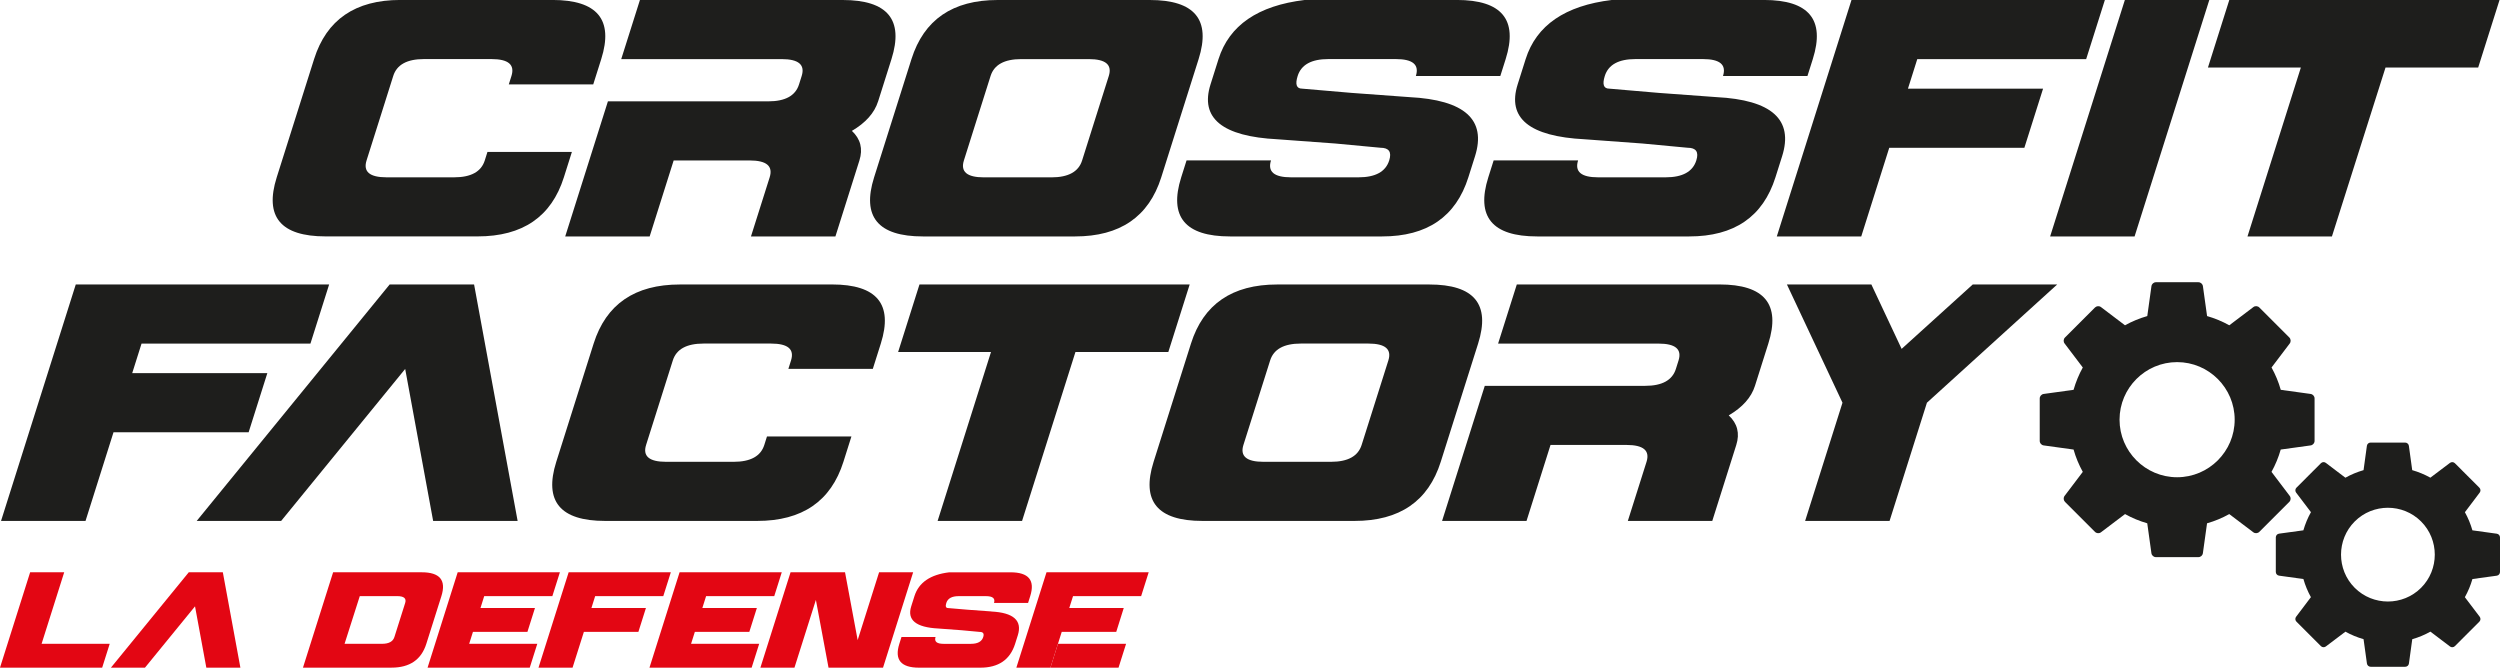 <svg viewBox="0 0 696.6 186.03" xmlns="http://www.w3.org/2000/svg" id="b"><g id="c"><polygon style="fill:#e30613; stroke-width:0px;" points="17.89 159.46 8.4 159.46 0 186.03 9.07 186.03 9.49 186.03 28.47 186.03 30.57 179.39 11.59 179.39 17.89 159.46"></polygon><polygon style="fill:#e30613; stroke-width:0px;" points="52.6 159.46 30.91 186.03 40.4 186.03 54.34 168.95 57.49 186.03 66.98 186.03 62.09 159.46 52.6 159.46"></polygon><path style="fill:#e30613; stroke-width:0px;" d="M117.5,159.46h-24.68l-2.1,6.64-6.3,19.93h24.68c5.06,0,8.29-2.21,9.69-6.64l4.2-13.29c1.4-4.43-.43-6.64-5.49-6.64ZM112.9,168l-3,9.49c-.4,1.27-1.55,1.9-3.45,1.9h-10.44l4.24-13.29h10.4c1.9,0,2.65.63,2.25,1.9Z"></path><polygon style="fill:#e30613; stroke-width:0px;" points="131.78 176.07 146.96 176.07 149.06 169.42 133.88 169.42 134.92 166.1 153.91 166.1 156.01 159.46 137.02 159.46 136.74 159.46 127.53 159.46 119.14 186.03 128.38 186.03 128.63 186.03 147.61 186.03 149.71 179.39 130.73 179.39 131.78 176.07"></polygon><polygon style="fill:#e30613; stroke-width:0px;" points="165.84 166.1 184.82 166.1 186.92 159.46 167.94 159.46 158.45 159.46 150.05 186.03 159.54 186.03 162.69 176.07 177.88 176.07 179.98 169.42 164.79 169.42 165.84 166.1"></polygon><polygon style="fill:#e30613; stroke-width:0px;" points="193.61 176.07 208.79 176.07 210.89 169.42 195.7 169.42 196.75 166.1 215.74 166.1 217.83 159.46 198.85 159.46 198.49 159.46 189.36 159.46 180.97 186.03 190.09 186.03 190.46 186.03 209.44 186.03 211.54 179.39 192.56 179.39 193.61 176.07"></polygon><polygon style="fill:#e30613; stroke-width:0px;" points="244.95 159.46 238.98 178.36 235.46 159.46 229.77 159.46 220.28 159.46 211.88 186.03 221.37 186.03 227.34 167.16 230.86 186.03 236.56 186.03 246.05 186.03 254.44 159.46 244.95 159.46"></polygon><path style="fill:#e30613; stroke-width:0px;" d="M276.21,170.37l-6.49-.47-5.54-.47c-.63,0-.8-.48-.5-1.42.4-1.27,1.55-1.9,3.45-1.9h7.59c1.9,0,2.65.63,2.25,1.9h9.49l.6-1.9c1.4-4.43-.43-6.64-5.49-6.64h-17.08c-5.26.63-8.49,2.85-9.69,6.64l-.9,2.85c-1.2,3.8,1.31,5.85,7.54,6.17l6.49.48,5.07.47c.95,0,1.27.47.97,1.42-.4,1.27-1.55,1.9-3.45,1.9h-7.59c-1.9,0-2.65-.63-2.25-1.9h-9.49l-.6,1.9c-1.4,4.43.43,6.64,5.49,6.64h17.08c5.06,0,8.29-2.21,9.69-6.64l.75-2.37c1.3-4.11-1.17-6.33-7.39-6.64Z"></path><polygon style="fill:#e30613; stroke-width:0px;" points="317.97 166.1 320.07 159.46 301.09 159.46 291.6 159.46 283.2 186.03 292.69 186.03 295.84 176.07 311.03 176.07 313.12 169.42 297.94 169.42 298.99 166.1 317.97 166.1"></polygon><polygon style="fill:#e30613; stroke-width:0px;" points="313.77 179.39 294.79 179.39 292.69 186.03 311.67 186.03 313.77 179.39"></polygon><path style="fill:#1e1e1c; stroke-width:0px;" d="M135.82,42.35l-.74,2.35c-.99,3.14-3.84,4.71-8.55,4.71h-18.82c-4.71,0-6.56-1.57-5.57-4.71l4.09-12.94,3.34-10.59c.99-3.14,3.84-4.71,8.55-4.71h18.82c4.71,0,6.56,1.57,5.57,4.71l-.74,2.35h23.53l2.23-7.06c3.47-10.98-1.07-16.47-13.62-16.47h-42.36c-12.55,0-20.56,5.49-24.03,16.47l-4.83,15.29-5.58,17.65c-3.47,10.98,1.07,16.47,13.62,16.47h42.36c12.55,0,20.56-5.49,24.03-16.47l2.23-7.06h-23.53Z"></path><path style="fill:#1e1e1c; stroke-width:0px;" d="M244.68,28.24l3.72-11.77c3.47-10.98-1.07-16.47-13.62-16.47h-56.47l-5.21,16.47h44.71c4.71,0,6.56,1.57,5.57,4.71l-.74,2.35c-.99,3.14-3.84,4.71-8.54,4.71h-44.71l-11.9,37.65h23.53l6.69-21.18h21.18c4.71,0,6.56,1.57,5.57,4.71l-5.21,16.47h23.53l6.69-21.18c1.02-3.23.32-5.98-2.1-8.24,3.85-2.26,6.29-5,7.31-8.24Z"></path><path style="fill:#1e1e1c; stroke-width:0px;" d="M333.98,16.47c3.47-10.98-1.07-16.47-13.62-16.47h-42.36c-12.55,0-20.56,5.49-24.03,16.47l-5.58,17.65-4.83,15.29c-3.47,10.98,1.07,16.47,13.62,16.47h42.36c12.55,0,20.56-5.49,24.03-16.47l4.83-15.29,5.58-17.65ZM301.52,44.71c-.99,3.14-3.84,4.71-8.55,4.71h-18.82c-4.71,0-6.56-1.57-5.57-4.71l3.34-10.59,4.09-12.94c.99-3.14,3.84-4.71,8.55-4.71h18.82c4.71,0,6.56,1.57,5.57,4.71l-4.09,12.94-3.34,10.59Z"></path><path style="fill:#1e1e1c; stroke-width:0px;" d="M392.67,27.06l-16.1-1.18-13.75-1.18c-1.57,0-1.98-1.18-1.24-3.53.99-3.14,3.84-4.71,8.55-4.71h18.82c4.71,0,6.56,1.57,5.57,4.71h23.53l1.49-4.71c3.47-10.98-1.07-16.47-13.62-16.47h-42.36c-13.05,1.57-21.05,7.06-24.03,16.47l-2.23,7.06c-2.97,9.41,3.26,14.51,18.7,15.29l16.1,1.18,12.57,1.18c2.35,0,3.16,1.18,2.42,3.53-.99,3.14-3.84,4.71-8.55,4.71h-18.82c-4.71,0-6.56-1.57-5.57-4.71h-23.53l-1.49,4.71c-3.47,10.98,1.07,16.47,13.62,16.47h42.36c12.55,0,20.56-5.49,24.03-16.47l1.86-5.88c3.22-10.2-2.89-15.69-18.33-16.47Z"></path><path style="fill:#1e1e1c; stroke-width:0px;" d="M478.25,27.06l-16.1-1.18-13.75-1.18c-1.57,0-1.98-1.18-1.24-3.53.99-3.14,3.84-4.71,8.55-4.71h18.82c4.71,0,6.56,1.57,5.57,4.71h23.53l1.49-4.71c3.47-10.98-1.07-16.47-13.62-16.47h-42.36c-13.04,1.57-21.05,7.06-24.03,16.47l-2.23,7.06c-2.97,9.41,3.26,14.51,18.7,15.29l16.1,1.18,12.57,1.18c2.35,0,3.16,1.18,2.41,3.53-.99,3.14-3.84,4.71-8.55,4.71h-18.82c-4.71,0-6.56-1.57-5.57-4.71h-23.53l-1.49,4.71c-3.47,10.98,1.07,16.47,13.62,16.47h42.36c12.55,0,20.56-5.49,24.03-16.47l1.86-5.88c3.22-10.2-2.89-15.69-18.33-16.47Z"></path><polygon style="fill:#1e1e1c; stroke-width:0px;" points="534.23 16.47 581.29 16.47 586.5 0 539.44 0 539.03 0 515.9 0 495.09 65.88 518.62 65.88 526.42 41.18 564.07 41.18 569.28 24.71 531.63 24.71 534.23 16.47"></polygon><polygon style="fill:#1e1e1c; stroke-width:0px;" points="592.07 0 571.25 65.88 594.78 65.88 615.6 0 592.07 0"></polygon><polygon style="fill:#1e1e1c; stroke-width:0px;" points="696.47 0 621.17 0 615.22 18.82 641.11 18.82 626.24 65.88 649.77 65.88 664.7 18.82 690.52 18.82 696.47 0"></polygon><polygon style="fill:#1e1e1c; stroke-width:0px;" points="74.49 103.97 36.84 103.97 39.44 95.74 86.5 95.74 91.71 79.27 44.64 79.27 43.98 79.27 21.11 79.27 .29 145.15 23.83 145.15 31.63 120.44 69.28 120.44 74.49 103.97"></polygon><polygon style="fill:#1e1e1c; stroke-width:0px;" points="108.57 79.27 54.81 145.15 78.34 145.15 112.9 102.8 120.69 145.15 144.23 145.15 132.1 79.27 108.57 79.27"></polygon><path style="fill:#1e1e1c; stroke-width:0px;" d="M231.8,79.27h-42.36c-12.55,0-20.56,5.49-24.03,16.47l-5.58,17.65-4.83,15.29c-3.47,10.98,1.07,16.47,13.62,16.47h42.36c12.55,0,20.56-5.49,24.03-16.47l2.23-7.06h-23.53l-.74,2.35c-.99,3.14-3.84,4.71-8.55,4.71h-18.82c-4.71,0-6.56-1.57-5.57-4.71l3.35-10.59,4.09-12.94c.99-3.14,3.84-4.71,8.55-4.71h18.82c4.71,0,6.56,1.57,5.57,4.71l-.74,2.35h23.53l2.23-7.06c3.47-10.98-1.07-16.47-13.62-16.47Z"></path><polygon style="fill:#1e1e1c; stroke-width:0px;" points="325.54 98.09 331.49 79.27 256.2 79.27 250.25 98.09 276.13 98.09 261.26 145.15 284.79 145.15 299.66 98.09 325.54 98.09"></polygon><path style="fill:#1e1e1c; stroke-width:0px;" d="M411.86,95.74c3.47-10.98-1.07-16.47-13.62-16.47h-42.36c-12.55,0-20.56,5.49-24.03,16.47l-5.58,17.65-4.83,15.29c-3.47,10.98,1.07,16.47,13.62,16.47h42.36c12.55,0,20.56-5.49,24.03-16.47l4.83-15.29,5.58-17.65ZM379.41,123.97c-.99,3.14-3.84,4.71-8.55,4.71h-18.82c-4.71,0-6.56-1.57-5.57-4.71l3.35-10.59,4.09-12.94c.99-3.14,3.84-4.71,8.55-4.71h18.82c4.71,0,6.56,1.57,5.57,4.71l-4.09,12.94-3.35,10.59Z"></path><path style="fill:#1e1e1c; stroke-width:0px;" d="M479.11,79.27h-56.47l-5.21,16.47h44.71c4.71,0,6.56,1.57,5.57,4.71l-.74,2.35c-.99,3.14-3.84,4.71-8.54,4.71h-44.71l-11.9,37.65h23.53l6.69-21.18h21.18c4.71,0,6.56,1.57,5.57,4.71l-5.21,16.47h23.53l6.69-21.18c1.02-3.23.32-5.98-2.1-8.24,3.85-2.26,6.29-5,7.31-8.24l3.72-11.77c3.47-10.98-1.07-16.47-13.62-16.47Z"></path><polygon style="fill:#1e1e1c; stroke-width:0px;" points="549.68 79.27 529.87 97.21 521.44 79.27 497.91 79.27 513.39 112.21 502.98 145.15 526.51 145.15 536.92 112.21 573.21 79.27 549.68 79.27"></polygon><path style="fill:#1e1e1c; stroke-width:0px;" d="M643.84,109.77l-8.33-1.15c-.61-2.17-1.48-4.25-2.57-6.22l5.07-6.69c.38-.51.33-1.21-.11-1.67l-8.36-8.36c-.46-.45-1.17-.5-1.67-.11l-6.7,5.07c-1.95-1.09-4.03-1.95-6.19-2.57l-1.16-8.33c-.09-.63-.63-1.1-1.26-1.1h-11.82c-.64,0-1.17.47-1.26,1.1l-1.16,8.33c-2.16.61-4.24,1.48-6.21,2.57l-6.69-5.07c-.5-.38-1.21-.33-1.67.11l-8.36,8.36c-.45.46-.5,1.16-.11,1.67l5.07,6.69c-1.09,1.97-1.95,4.05-2.57,6.22l-8.33,1.15c-.63.09-1.1.63-1.1,1.26v11.82c0,.64.47,1.17,1.1,1.26l8.33,1.15c.61,2.17,1.48,4.25,2.57,6.22l-5.07,6.69c-.38.51-.33,1.21.11,1.67l8.36,8.36c.46.45,1.17.5,1.67.11l6.7-5.07c1.95,1.09,4.03,1.95,6.19,2.57l1.16,8.33c.09.63.63,1.1,1.26,1.1h11.82c.64,0,1.17-.47,1.26-1.1l1.16-8.33c2.16-.61,4.24-1.48,6.19-2.57l6.7,5.07c.5.38,1.21.33,1.67-.11l8.36-8.36c.45-.46.5-1.16.11-1.67l-5.07-6.69c1.09-1.97,1.95-4.05,2.57-6.22l8.33-1.15c.63-.09,1.1-.63,1.1-1.26v-11.82c0-.64-.47-1.17-1.1-1.26ZM622.67,116.94c0,8.84-7.2,16.04-16.04,16.04s-16.04-7.2-16.04-16.04,7.2-16.04,16.04-16.04,16.04,7.2,16.04,16.04Z"></path><path style="fill:#1e1e1c; stroke-width:0px;" d="M690.95,171.86l-4.14-5.46c.9-1.6,1.6-3.3,2.11-5.06l6.78-.93c.52-.07.89-.51.9-1.03v-9.64c0-.52-.39-.96-.9-1.03l-6.79-.94c-.5-1.75-1.2-3.45-2.09-5.05l4.13-5.47c.31-.41.27-.99-.1-1.36l-6.82-6.82c-.37-.37-.95-.4-1.36-.1l-5.47,4.13c-1.6-.89-3.3-1.59-5.06-2.1l-.93-6.78c-.07-.51-.51-.89-1.03-.9h-9.64c-.52,0-.96.38-1.03.9l-.93,6.78c-1.76.51-3.46,1.21-5.06,2.11l-5.46-4.14c-.41-.31-.99-.27-1.36.1l-6.82,6.82c-.37.37-.4.95-.1,1.36l4.14,5.46c-.9,1.6-1.6,3.3-2.11,5.06l-6.78.93c-.52.07-.89.51-.9,1.03v9.64c0,.52.39.96.9,1.03l6.79.94c.5,1.75,1.2,3.45,2.09,5.05l-4.13,5.47c-.31.41-.27.99.1,1.36l6.82,6.82c.37.37.95.4,1.36.1l5.47-4.13c1.6.89,3.3,1.59,5.05,2.09l.94,6.79c.07.51.51.89,1.03.9h9.64c.52,0,.96-.38,1.03-.9l.93-6.78c1.76-.51,3.46-1.21,5.06-2.11l5.46,4.14c.41.31.99.27,1.36-.1l6.82-6.82c.37-.37.4-.95.1-1.36ZM674.61,163.79c-5.09,5.09-13.4,5.09-18.49,0-5.09-5.09-5.09-13.4,0-18.49,5.09-5.09,13.4-5.09,18.49,0,5.09,5.09,5.09,13.4,0,18.49Z"></path></g></svg>